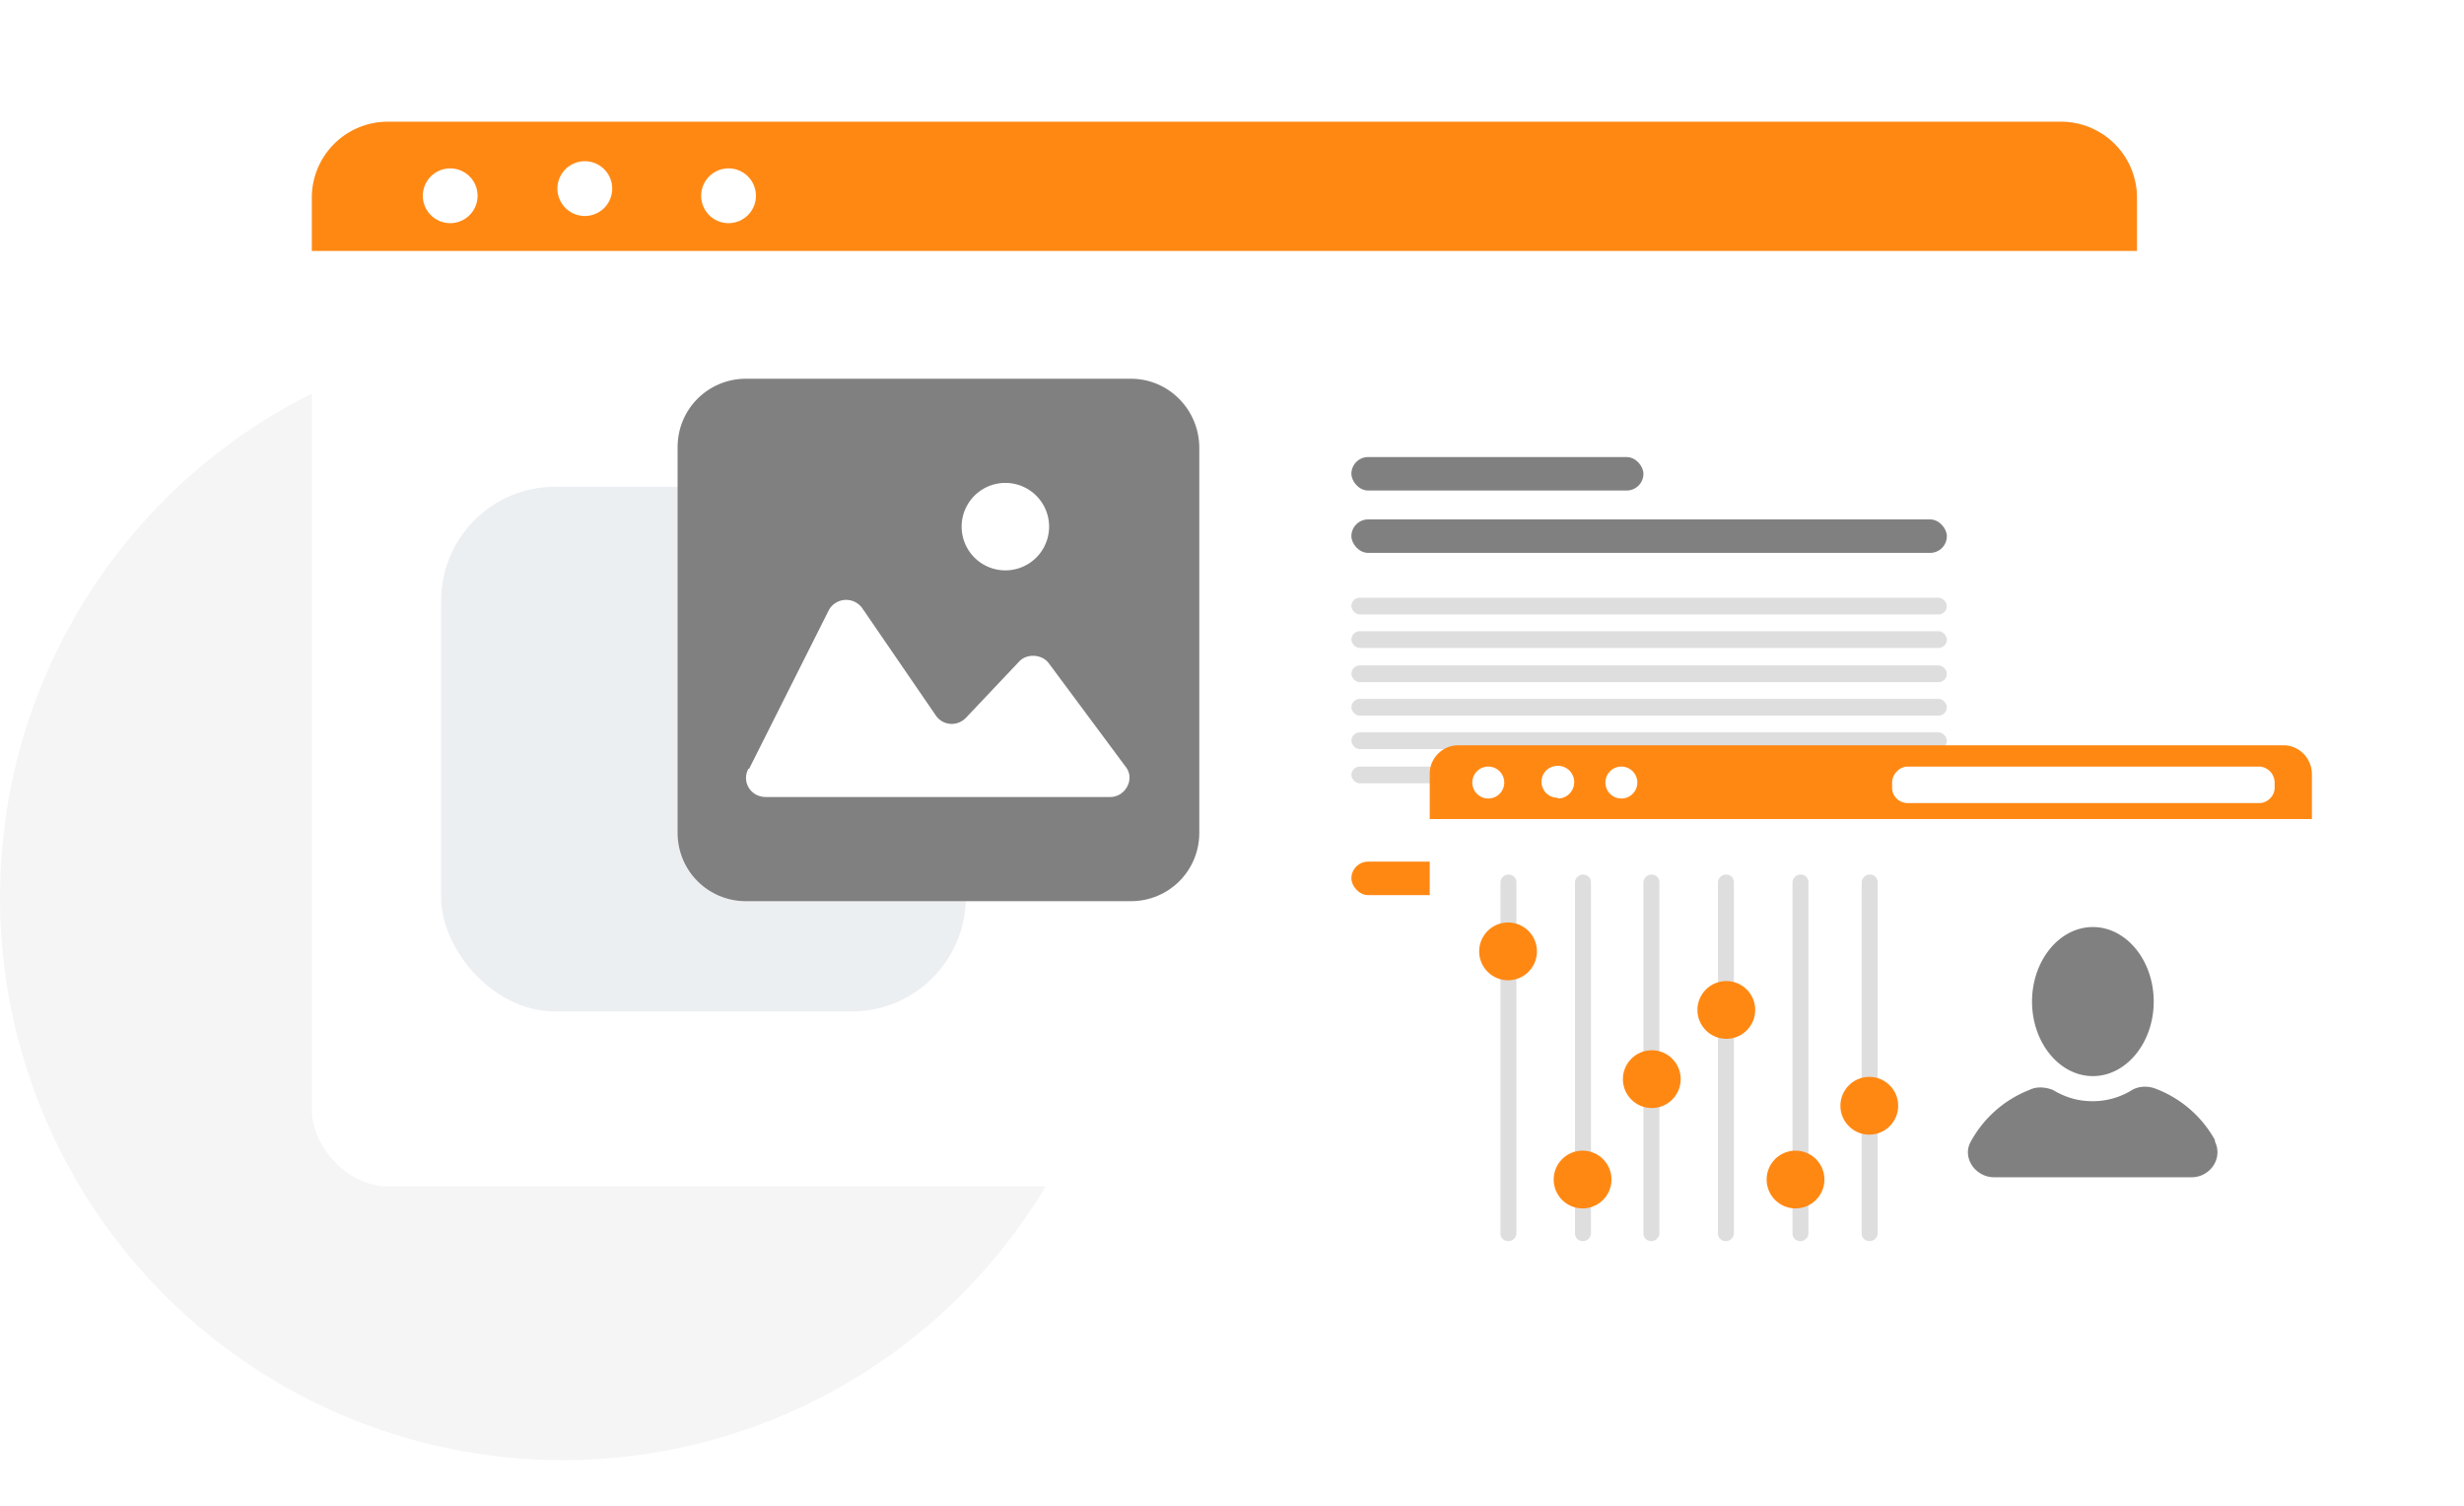 <svg xmlns="http://www.w3.org/2000/svg" fill="none" viewBox="0 0 324 198"><circle cx="74" cy="118" r="74" fill="#F5F5F5"/><g filter="url(#a)"><rect width="240" height="140" x="37" y="12" fill="#fff" rx="10"/><path fill="#FF8813" d="M37 22a10 10 0 0 1 10-10h220a10 10 0 0 1 10 10v7H37v-7Z"/><path fill="#fff" d="M58.7 20.9a3.6 3.6 0 1 1-7 0 3.6 3.6 0 0 1 7 0ZM73 24.4a3.6 3.6 0 1 0-.2-7.2 3.6 3.6 0 0 0 .2 7.2ZM95.3 20.9a3.6 3.6 0 1 1-7 0 3.6 3.6 0 0 1 7 0Z"/></g><rect width="38.4" height="4.4" x="177.7" y="60.1" fill="gray" rx="2.2"/><rect width="22.9" height="4.4" x="177.7" y="113.3" fill="#FF8813" rx="2.2"/><rect width="78.3" height="4.4" x="177.7" y="68.3" fill="gray" rx="2.2"/><rect width="78.3" height="2.2" x="177.7" y="78.6" fill="#DEDEDE" rx="1.1"/><rect width="78.3" height="2.2" x="177.7" y="83" fill="#DEDEDE" rx="1.1"/><rect width="78.3" height="2.2" x="177.7" y="87.5" fill="#DEDEDE" rx="1.1"/><rect width="78.3" height="2.2" x="177.7" y="91.9" fill="#DEDEDE" rx="1.1"/><rect width="78.3" height="2.2" x="177.7" y="96.3" fill="#DEDEDE" rx="1.1"/><rect width="52.5" height="2.2" x="177.7" y="100.8" fill="#DEDEDE" rx="1.1"/><rect width="69" height="69" x="58" y="64" fill="#ECEFF2" rx="15"/><path fill="gray" d="M148.7 49.8H98.1c-5 0-9 4-9 9v50.7c0 5 4 9 9 9h50.6c5 0 9-4 9-9V58.9c0-5-4-9.1-9-9.1Z"/><path fill="#fff" d="M98.5 101.1 109 80.2a2.6 2.6 0 0 1 4.4-.2L123 94c.9 1.4 2.8 1.6 4 .4L134 87c1-1.1 3-1 3.9.2l10.1 13.6c1.3 1.6 0 4-2 4h-45.3c-2 0-3.2-2-2.3-3.7ZM132.2 75a5.7 5.7 0 1 0 0-11.5 5.7 5.7 0 0 0 0 11.5Z"/><g filter="url(#b)"><path fill="#FF8813" d="M300 103.8v-6c0-2.1-1.7-3.8-3.7-3.8H187.7c-2 0-3.7 1.7-3.7 3.7v6h116Z"/><path fill="#fff" d="M246.9 96.8H293c1.2 0 2.1 1 2.1 2.1v.7c0 1.1-1 2-2 2h-46.2c-1.2 0-2.1-.9-2.1-2v-.7c0-1.1 1-2.1 2-2.1ZM193.8 98.9a2.1 2.1 0 1 1-4.2 0 2.1 2.1 0 0 1 4.2 0ZM200.9 101a2.1 2.1 0 1 0-.1-4.3 2.1 2.1 0 0 0 0 4.2ZM211.3 98.9a2.1 2.1 0 1 1-4.2 0 2.1 2.1 0 0 1 4.2 0ZM184 103.8h116v62.9a7 7 0 0 1-7 7H191a7 7 0 0 1-7-7v-63Z"/></g><rect width="48.2" height="2.1" x="218.2" y="115" fill="#DEDEDE" rx="1" transform="rotate(90 218.2 115)"/><rect width="48.2" height="2.1" x="246.9" y="115" fill="#DEDEDE" rx="1" transform="rotate(90 246.9 115)"/><rect width="48.2" height="2.1" x="209.2" y="115" fill="#DEDEDE" rx="1" transform="rotate(90 209.2 115)"/><rect width="48.2" height="2.1" x="237.8" y="115" fill="#DEDEDE" rx="1" transform="rotate(90 237.8 115)"/><rect width="48.2" height="2.1" x="199.4" y="115" fill="#DEDEDE" rx="1" transform="rotate(90 199.4 115)"/><rect width="48.2" height="2.1" x="228" y="115" fill="#DEDEDE" rx="1" transform="rotate(90 228 115)"/><circle cx="198.3" cy="125.1" r="3.8" fill="#FF8813"/><circle cx="208.1" cy="155.1" r="3.8" fill="#FF8813"/><circle cx="217.2" cy="141.9" r="3.8" fill="#FF8813"/><circle cx="227" cy="132.8" r="3.8" fill="#FF8813"/><circle cx="236.1" cy="155.1" r="3.8" fill="#FF8813"/><circle cx="245.8" cy="145.4" r="3.8" fill="#FF8813"/><path fill="gray" d="M275.2 141.5c4.4 0 8-4.4 8-9.8s-3.6-9.8-8-9.8-8 4.4-8 9.8 3.6 9.8 8 9.8ZM291.3 150a15 15 0 0 0-8-6.9c-.9-.3-2-.3-2.9.2a9.8 9.8 0 0 1-5.2 1.5c-2 0-3.6-.5-5.3-1.5-.8-.3-2-.5-3 0a15 15 0 0 0-7.8 6.9c-1.1 2.1.7 4.6 3.1 4.6h26c2.4 0 4.2-2.5 3-4.8Z"/><defs><filter id="a" width="280" height="180" x="21" y="-4" color-interpolation-filters="sRGB" filterUnits="userSpaceOnUse"><feFlood flood-opacity="0" result="BackgroundImageFix"/><feColorMatrix in="SourceAlpha" result="hardAlpha" values="0 0 0 0 0 0 0 0 0 0 0 0 0 0 0 0 0 0 127 0"/><feOffset dx="4" dy="4"/><feGaussianBlur stdDeviation="10"/><feComposite in2="hardAlpha" operator="out"/><feColorMatrix values="0 0 0 0 0 0 0 0 0 0 0 0 0 0 0 0 0 0 0.25 0"/><feBlend in2="BackgroundImageFix" result="effect1_dropShadow_3148_26209"/><feBlend in="SourceGraphic" in2="effect1_dropShadow_3148_26209" result="shape"/></filter><filter id="b" width="156" height="119.7" x="168" y="78" color-interpolation-filters="sRGB" filterUnits="userSpaceOnUse"><feFlood flood-opacity="0" result="BackgroundImageFix"/><feColorMatrix in="SourceAlpha" result="hardAlpha" values="0 0 0 0 0 0 0 0 0 0 0 0 0 0 0 0 0 0 127 0"/><feOffset dx="4" dy="4"/><feGaussianBlur stdDeviation="10"/><feComposite in2="hardAlpha" operator="out"/><feColorMatrix values="0 0 0 0 0 0 0 0 0 0 0 0 0 0 0 0 0 0 0.25 0"/><feBlend in2="BackgroundImageFix" result="effect1_dropShadow_3148_26209"/><feBlend in="SourceGraphic" in2="effect1_dropShadow_3148_26209" result="shape"/></filter></defs></svg>